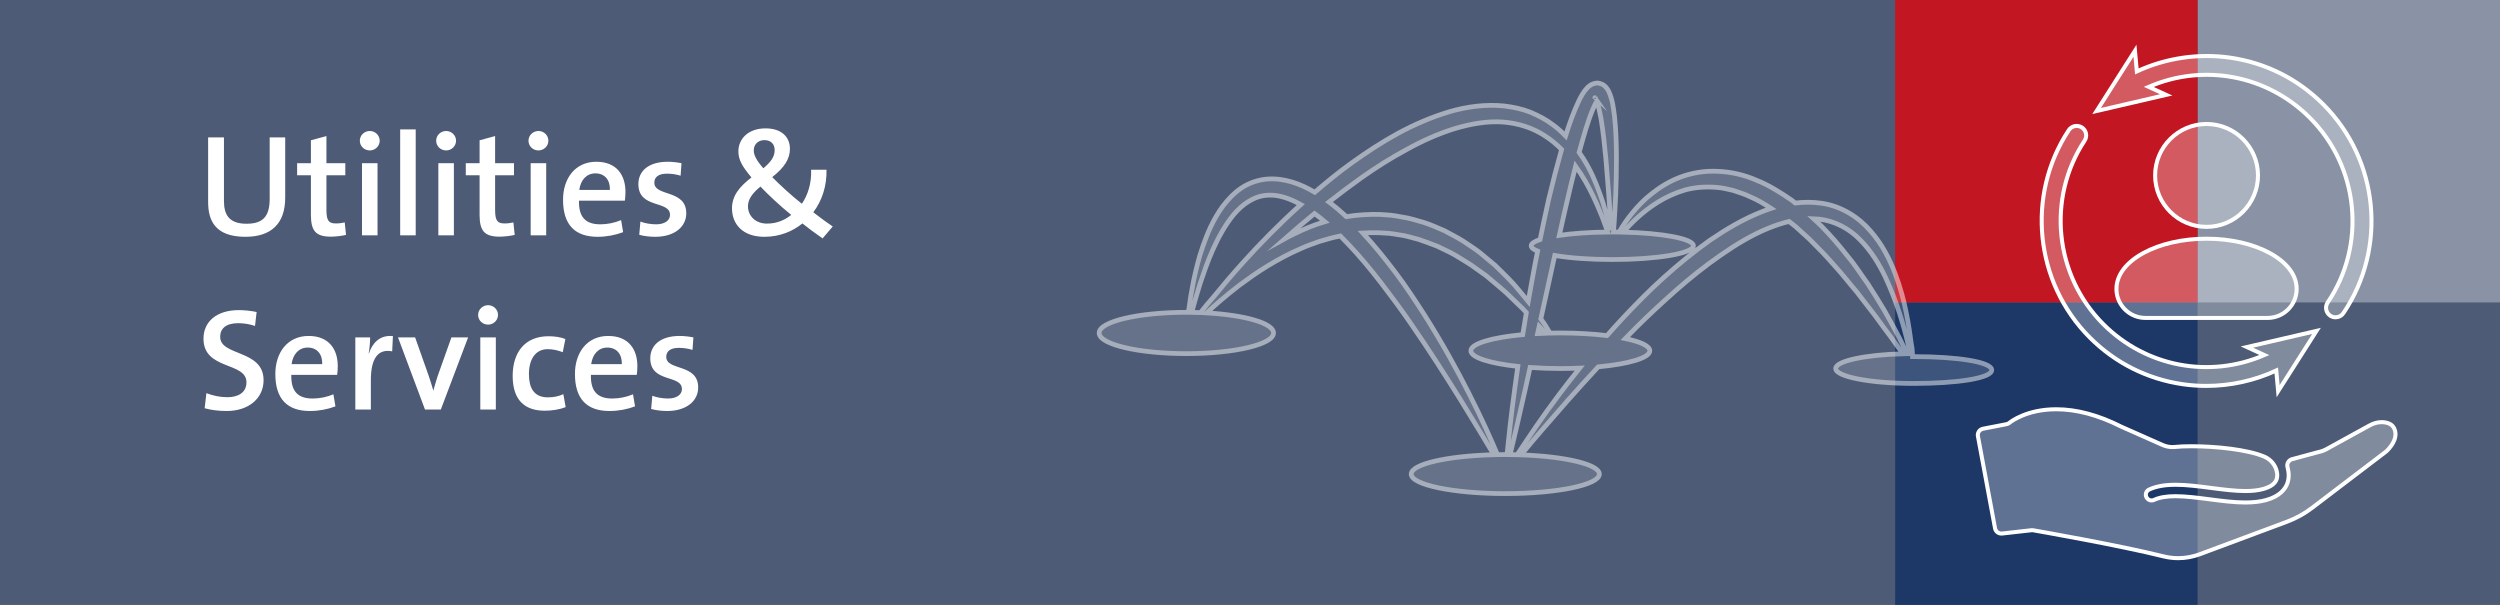 <?xml version="1.0" encoding="utf-8"?>
<!-- Generator: Adobe Illustrator 16.0.3, SVG Export Plug-In . SVG Version: 6.00 Build 0)  -->
<!DOCTYPE svg PUBLIC "-//W3C//DTD SVG 1.1//EN" "http://www.w3.org/Graphics/SVG/1.1/DTD/svg11.dtd">
<svg version="1.1" id="Ebene_1" xmlns="http://www.w3.org/2000/svg" xmlns:xlink="http://www.w3.org/1999/xlink" x="0px" y="0px"
	 width="620px" height="150px" viewBox="0 0 620 150" enable-background="new 0 0 620 150" xml:space="preserve">
<rect x="0" y="0" width="620" height="150" fill="#808080" stroke="none"/>
<g>
	<defs>
		<rect id="SVGID_1_" width="620" height="150"/>
	</defs>
	<clipPath id="SVGID_2_">
		<use xlink:href="#SVGID_1_"  overflow="visible"/>
	</clipPath>
	<rect clip-path="url(#SVGID_2_)" fill="#4D5B76" width="620" height="150"/>
	<rect x="470" y="75" clip-path="url(#SVGID_2_)" fill="#1D3867" width="75.001" height="75"/>
	<rect x="545" y="-0.001" clip-path="url(#SVGID_2_)" fill="#8993A5" width="75" height="75.001"/>
	<rect x="470" y="-0.001" clip-path="url(#SVGID_2_)" fill="#C21622" width="75.001" height="75.001"/>
	<g clip-path="url(#SVGID_2_)">
		<defs>
			<rect id="SVGID_3_" width="620" height="150"/>
		</defs>
		<clipPath id="SVGID_4_">
			<use xlink:href="#SVGID_3_"  overflow="visible"/>
		</clipPath>
		<path clip-path="url(#SVGID_4_)" fill="#FFFFFF" d="M173.149,96.096c0-6.013-7.92-4.068-7.92-7.597
			c0-1.368,1.008-2.231,3.132-2.231c1.152,0,2.34,0.18,3.384,0.504l0.216-3.096c-1.044-0.217-2.304-0.36-3.384-0.36
			c-4.932,0-7.308,2.412-7.308,5.544c0,6.192,7.848,3.96,7.848,7.632c0,1.44-1.404,2.34-3.42,2.34c-1.368,0-2.808-0.252-3.924-0.684
			l-0.288,3.275c1.116,0.324,2.592,0.505,3.96,0.505C170.197,101.928,173.149,99.479,173.149,96.096 M154.214,90.299h-7.596
			c0.324-2.483,1.836-4.104,3.996-4.104C152.882,86.195,154.286,87.779,154.214,90.299 M158.066,90.768
			c0-4.068-2.124-7.452-7.236-7.452c-5.184,0-8.244,4.067-8.244,9.432c0,6.3,3.06,9.181,8.568,9.181
			c2.232,0,4.464-0.433,6.336-1.152l-0.504-2.988c-1.62,0.685-3.42,1.044-5.148,1.044c-3.672,0-5.4-1.8-5.292-5.868h11.376
			C158.03,92.207,158.066,91.344,158.066,90.768 M140.282,100.955l-0.576-3.204c-1.116,0.54-2.448,0.792-3.852,0.792
			c-3.528,0-4.68-2.483-4.68-5.76c0-3.672,1.62-6.192,4.644-6.192c1.332,0,2.664,0.324,3.744,0.757l0.648-3.276
			c-1.188-0.468-2.664-0.684-4.176-0.684c-5.976,0-8.892,4.14-8.892,9.827c0,6.372,3.348,8.641,7.956,8.641
			C136.898,101.855,138.806,101.567,140.282,100.955 M122.966,83.676h-3.852v17.892h3.852V83.676z M123.506,78.096
			c0-1.332-1.116-2.412-2.448-2.412c-1.368,0-2.484,1.08-2.484,2.412c0,1.367,1.116,2.411,2.484,2.411
			C122.39,80.507,123.506,79.428,123.506,78.096 M116.091,83.676h-4.14l-3.42,9.611c-0.36,1.152-0.756,2.412-1.044,3.528h-0.036
			c-0.324-1.188-0.756-2.448-1.152-3.672l-3.348-9.468h-4.248l6.696,17.892h3.924L116.091,83.676z M97.443,83.352
			c-3.348-0.36-5.148,1.872-5.94,4.284h-0.072c0.252-1.368,0.36-2.952,0.36-3.96h-3.672v17.892h3.852v-7.272
			c0-5.363,1.728-7.848,5.292-7.164L97.443,83.352z M79.912,90.299h-7.596c0.324-2.483,1.836-4.104,3.996-4.104
			C78.58,86.195,79.984,87.779,79.912,90.299 M83.764,90.768c0-4.068-2.124-7.452-7.236-7.452c-5.184,0-8.244,4.067-8.244,9.432
			c0,6.3,3.06,9.181,8.568,9.181c2.232,0,4.464-0.433,6.336-1.152l-0.504-2.988c-1.62,0.685-3.42,1.044-5.148,1.044
			c-3.672,0-5.4-1.8-5.292-5.868H83.62C83.728,92.207,83.764,91.344,83.764,90.768 M65.368,94.295
			c0-7.668-10.764-5.903-10.764-10.764c0-2.016,1.404-3.384,4.464-3.384c1.44,0,2.88,0.252,4.176,0.684l0.396-3.456
			c-1.332-0.288-3.024-0.468-4.392-0.468c-5.616,0-8.784,2.916-8.784,7.092c0,7.849,10.656,5.688,10.656,10.8
			c0,2.664-2.196,3.708-4.752,3.708c-1.836,0-3.6-0.396-5.184-1.008l-0.432,3.744c1.548,0.433,3.384,0.685,5.472,0.685
			C61.732,101.928,65.368,98.724,65.368,94.295"/>
		<path clip-path="url(#SVGID_4_)" fill="#FFFFFF" d="M196.223,53.292c-1.44,1.188-3.456,2.16-6.012,2.16
			c-2.916,0-4.716-1.98-4.716-4.284c0-1.62,0.9-3.096,3.096-4.896C190.427,48.215,193.487,51.095,196.223,53.292 M192.119,37.235
			c0,1.692-1.008,2.988-2.808,4.5c-1.764-2.016-2.376-3.312-2.376-4.428c0-1.512,1.08-2.556,2.628-2.556
			C191.327,34.751,192.119,35.867,192.119,37.235 M206.519,56.171c-1.296-0.864-3.132-2.196-4.824-3.528
			c2.196-2.88,3.384-6.624,3.276-10.548h-3.816c0.144,3.24-0.792,6.264-2.304,8.46V50.52c-2.592-2.016-5.4-4.644-7.344-6.588
			c3.096-2.448,4.392-4.572,4.392-7.02c0-2.988-2.124-5.076-6.048-5.076c-4.32,0-6.732,2.628-6.732,5.688
			c0,2.016,0.864,3.672,3.24,6.48c-2.88,2.232-4.824,4.464-4.824,7.668c0,3.888,2.628,7.056,8.028,7.056
			c3.888,0,7.092-1.404,9.432-3.312c1.332,1.08,3.348,2.556,5.004,3.708L206.519,56.171z M170.196,52.896
			c0-6.012-7.92-4.068-7.92-7.596c0-1.368,1.008-2.232,3.132-2.232c1.152,0,2.34,0.18,3.384,0.504l0.216-3.096
			c-1.044-0.216-2.304-0.36-3.384-0.36c-4.932,0-7.308,2.412-7.308,5.544c0,6.192,7.848,3.96,7.848,7.632
			c0,1.44-1.404,2.34-3.42,2.34c-1.368,0-2.808-0.252-3.924-0.684l-0.288,3.276c1.116,0.324,2.592,0.504,3.96,0.504
			C167.244,58.728,170.196,56.279,170.196,52.896 M151.261,47.099h-7.596c0.324-2.484,1.836-4.104,3.996-4.104
			C149.929,42.995,151.333,44.579,151.261,47.099 M155.113,47.567c0-4.068-2.124-7.452-7.236-7.452
			c-5.184,0-8.244,4.068-8.244,9.432c0,6.3,3.06,9.18,8.568,9.18c2.232,0,4.464-0.432,6.336-1.152l-0.504-2.988
			c-1.62,0.684-3.42,1.044-5.148,1.044c-3.672,0-5.4-1.8-5.292-5.868h11.376C155.077,49.007,155.113,48.143,155.113,47.567
			 M135.457,40.475h-3.852v17.892h3.852V40.475z M135.997,34.896c0-1.332-1.116-2.412-2.448-2.412c-1.368,0-2.484,1.08-2.484,2.412
			c0,1.368,1.116,2.412,2.484,2.412C134.881,37.307,135.997,36.228,135.997,34.896 M127.646,58.259l-0.324-3.096
			c-0.648,0.144-1.404,0.252-2.196,0.252c-1.8,0-2.34-0.72-2.34-3.384v-8.568h4.68v-2.988h-4.68v-6.732l-3.852,1.044v5.688h-3.42
			v2.988h3.42v9.756c0,3.996,1.152,5.472,4.968,5.472C125.09,58.691,126.566,58.511,127.646,58.259 M112.562,40.475h-3.852v17.892
			h3.852V40.475z M113.102,34.896c0-1.332-1.116-2.412-2.448-2.412c-1.368,0-2.484,1.08-2.484,2.412
			c0,1.368,1.116,2.412,2.484,2.412C111.986,37.307,113.102,36.228,113.102,34.896 M103.095,32.087h-3.852v26.28h3.852V32.087z
			 M93.627,40.475h-3.852v17.892h3.852V40.475z M94.167,34.896c0-1.332-1.116-2.412-2.448-2.412c-1.368,0-2.484,1.08-2.484,2.412
			c0,1.368,1.116,2.412,2.484,2.412C93.051,37.307,94.167,36.228,94.167,34.896 M85.816,58.259l-0.324-3.096
			c-0.648,0.144-1.404,0.252-2.196,0.252c-1.8,0-2.34-0.72-2.34-3.384v-8.568h4.68v-2.988h-4.68v-6.732l-3.852,1.044v5.688h-3.42
			v2.988h3.42v9.756c0,3.996,1.152,5.472,4.968,5.472C83.26,58.691,84.736,58.511,85.816,58.259 M70.732,49.007v-14.94H66.88v15.228
			c0,4.536-1.8,6.192-5.76,6.192c-4.5,0-5.58-2.448-5.58-5.688V34.067h-3.924v16.02c0,4.464,1.62,8.64,9.252,8.64
			C67.24,58.728,70.732,55.487,70.732,49.007"/>
		<g opacity="0.29" clip-path="url(#SVGID_4_)">
			<g>
				<defs>
					<rect id="SVGID_5_" x="481" y="92.995" width="122.585" height="46.926"/>
				</defs>
				<clipPath id="SVGID_6_">
					<use xlink:href="#SVGID_5_"  overflow="visible"/>
				</clipPath>
				<path clip-path="url(#SVGID_6_)" fill="#FFFFFF" d="M593.865,106.493c-0.376-0.986-1.139-1.537-2.39-1.733
					c-0.271-0.047-0.547-0.069-0.827-0.069c-0.985,0-2.02,0.281-2.974,0.806l-10.698,5.883c-0.614,0.339-1.277,0.583-1.966,0.726
					c-0.026,0.006-0.059,0.011-0.091,0.021l-6.496,1.754c-0.408,0.111-0.753,0.381-0.965,0.747s-0.265,0.8-0.154,1.208
					c0.398,1.474,0.388,2.825-0.042,4.022c-0.492,1.372-1.812,3.212-5.288,4.165c-1.463,0.397-3.138,0.594-5.124,0.594
					c-2.856,0-5.951-0.408-8.955-0.801c-2.847-0.37-5.793-0.758-8.379-0.758c-2.258,0-4,0.303-5.331,0.922
					c-0.186,0.091-0.388,0.134-0.594,0.134c-0.551,0-1.055-0.324-1.288-0.822c-0.334-0.71-0.025-1.557,0.685-1.886
					c1.706-0.795,3.852-1.183,6.564-1.183c2.762,0,5.787,0.397,8.713,0.779l0.036,0.006c2.899,0.376,5.894,0.769,8.564,0.769
					c1.722,0,3.147-0.159,4.356-0.493c1.839-0.503,2.973-1.298,3.358-2.369c0.181-0.487,0.223-1.061,0.123-1.69
					c-0.265-1.732-1.468-3.254-3.127-3.964c-4.192-1.791-12.103-2.591-18.092-2.591c-1.616,0-3.025,0.058-4.08,0.175
					c-0.212,0.021-0.424,0.031-0.636,0.031c-0.827,0-1.658-0.175-2.406-0.503l-10.243-4.541c-5.676-2.878-11.113-4.335-16.157-4.335
					c-7.324,0-11.245,3.047-11.659,3.386c-0.185,0.154-0.429,0.265-0.646,0.307l-5.873,1.139c-0.424,0.085-0.801,0.339-1.034,0.705
					c-0.238,0.365-0.307,0.815-0.206,1.234l4.247,22.847c0.181,0.715,0.821,1.208,1.542,1.208c0.053,0,0.106,0,0.154-0.006
					l7.354-0.826c0.049-0.005,0.097-0.005,0.144-0.005c0.08,0,0.159,0.005,0.244,0.021c0.212,0.037,21.25,3.699,32.299,6.465
					c1.197,0.297,2.432,0.451,3.667,0.451c1.816,0,3.614-0.329,5.341-0.97l21.631-8.065c2.242-0.838,4.341-1.993,6.243-3.445
					l18.288-13.921c0.063-0.042,0.116-0.09,0.169-0.143C592.604,111.177,594.776,108.855,593.865,106.493"/>
			</g>
		</g>
		<path clip-path="url(#SVGID_4_)" fill="none" stroke="#FFFFFF" stroke-miterlimit="10" d="M593.865,106.493
			c-0.376-0.986-1.139-1.537-2.39-1.733c-0.271-0.047-0.547-0.069-0.827-0.069c-0.985,0-2.02,0.281-2.974,0.806l-10.698,5.883
			c-0.614,0.339-1.277,0.583-1.966,0.726c-0.026,0.006-0.059,0.011-0.091,0.021l-6.496,1.754c-0.408,0.111-0.753,0.381-0.965,0.747
			s-0.265,0.8-0.154,1.208c0.398,1.474,0.388,2.825-0.042,4.022c-0.492,1.372-1.812,3.212-5.288,4.165
			c-1.463,0.397-3.138,0.594-5.124,0.594c-2.856,0-5.951-0.408-8.955-0.801c-2.847-0.37-5.793-0.758-8.379-0.758
			c-2.258,0-4,0.303-5.331,0.922c-0.186,0.091-0.388,0.134-0.594,0.134c-0.551,0-1.055-0.324-1.288-0.822
			c-0.334-0.71-0.025-1.557,0.685-1.886c1.706-0.795,3.852-1.183,6.564-1.183c2.762,0,5.787,0.397,8.713,0.779l0.036,0.006
			c2.899,0.376,5.894,0.769,8.564,0.769c1.722,0,3.147-0.159,4.356-0.493c1.839-0.503,2.973-1.298,3.358-2.369
			c0.181-0.487,0.223-1.061,0.123-1.69c-0.265-1.732-1.468-3.254-3.127-3.964c-4.192-1.791-12.103-2.591-18.092-2.591
			c-1.616,0-3.025,0.058-4.08,0.175c-0.212,0.021-0.424,0.031-0.636,0.031c-0.827,0-1.658-0.175-2.406-0.503l-10.243-4.541
			c-5.676-2.878-11.113-4.335-16.157-4.335c-7.324,0-11.245,3.047-11.659,3.386c-0.185,0.154-0.429,0.265-0.646,0.307l-5.873,1.139
			c-0.424,0.085-0.801,0.339-1.034,0.705c-0.238,0.365-0.307,0.815-0.206,1.234l4.247,22.847c0.181,0.715,0.821,1.208,1.542,1.208
			c0.053,0,0.106,0,0.154-0.006l7.354-0.826c0.049-0.005,0.097-0.005,0.144-0.005c0.08,0,0.159,0.005,0.244,0.021
			c0.212,0.037,21.25,3.699,32.299,6.465c1.197,0.297,2.432,0.451,3.667,0.451c1.816,0,3.614-0.329,5.341-0.97l21.631-8.065
			c2.242-0.838,4.341-1.993,6.243-3.445l18.288-13.921c0.063-0.042,0.116-0.09,0.169-0.143
			C592.604,111.177,594.776,108.855,593.865,106.493z"/>
		<g opacity="0.29" clip-path="url(#SVGID_4_)">
			<g>
				<defs>
					<rect id="SVGID_7_" x="524.97" y="22.25" width="44.514" height="35.513"/>
				</defs>
				<clipPath id="SVGID_8_">
					<use xlink:href="#SVGID_7_"  overflow="visible"/>
				</clipPath>
				<path clip-path="url(#SVGID_8_)" fill="#FFFFFF" d="M559.982,43.507c0-7.034-5.722-12.757-12.757-12.757
					c-7.033,0-12.756,5.723-12.756,12.757c0,7.034,5.723,12.756,12.756,12.756C554.261,56.263,559.982,50.541,559.982,43.507"/>
			</g>
		</g>
		<path clip-path="url(#SVGID_4_)" fill="none" stroke="#FFFFFF" stroke-miterlimit="10" d="M559.982,43.507
			c0-7.034-5.722-12.757-12.757-12.757c-7.033,0-12.756,5.723-12.756,12.757c0,7.034,5.723,12.756,12.756,12.756
			C554.261,56.263,559.982,50.541,559.982,43.507z"/>
		<g opacity="0.29" clip-path="url(#SVGID_4_)">
			<g>
				<defs>
					<rect id="SVGID_9_" x="515.378" y="50.7" width="63.696" height="29.646"/>
				</defs>
				<clipPath id="SVGID_10_">
					<use xlink:href="#SVGID_9_"  overflow="visible"/>
				</clipPath>
				<path clip-path="url(#SVGID_10_)" fill="#FFFFFF" d="M524.878,71.652c0,3.031,1.884,5.63,4.542,6.688
					c0.82,0.327,1.715,0.505,2.65,0.505h30.31c3.965,0,7.192-3.226,7.194-7.192V71.65c0-3.383-2.366-6.542-6.661-8.891
					c-4.199-2.295-9.771-3.56-15.688-3.56s-11.487,1.265-15.687,3.562C527.244,65.109,524.878,68.267,524.878,71.652"/>
			</g>
		</g>
		<path clip-path="url(#SVGID_4_)" fill="none" stroke="#FFFFFF" stroke-miterlimit="10" d="M524.878,71.652
			c0,3.031,1.884,5.63,4.542,6.688c0.82,0.327,1.715,0.505,2.65,0.505h30.31c3.965,0,7.192-3.226,7.194-7.192V71.65
			c0-3.383-2.366-6.542-6.661-8.891c-4.199-2.295-9.771-3.56-15.688-3.56s-11.487,1.265-15.687,3.562
			C527.244,65.109,524.878,68.267,524.878,71.652z"/>
		<g opacity="0.29" clip-path="url(#SVGID_4_)">
			<g>
				<defs>
					<rect id="SVGID_11_" x="496.837" y="22.726" width="87.734" height="76.791"/>
				</defs>
				<clipPath id="SVGID_12_">
					<use xlink:href="#SVGID_11_"  overflow="visible"/>
				</clipPath>
				<path clip-path="url(#SVGID_12_)" fill="#FFFFFF" d="M541.33,95.288c1.932,0.28,3.879,0.418,5.827,0.418
					c5.981,0,11.951-1.308,17.356-3.82l0.462,5.124l9.516-14.945l-17.26,4.006l4.335,1.98c-13.579,5.884-29.325,2.964-39.941-7.652
					c-12.108-12.109-14.061-31.252-4.641-45.52c0.717-1.086,0.418-2.547-0.667-3.263c-1.086-0.717-2.547-0.418-3.264,0.667
					c-10.647,16.126-8.443,37.762,5.24,51.445C524.584,90.019,532.551,94.016,541.33,95.288"/>
			</g>
		</g>
		<path clip-path="url(#SVGID_4_)" fill="none" stroke="#FFFFFF" stroke-miterlimit="10" d="M541.33,95.288
			c1.932,0.28,3.879,0.418,5.827,0.418c5.981,0,11.951-1.308,17.356-3.82l0.462,5.124l9.516-14.945l-17.26,4.006l4.335,1.98
			c-13.579,5.884-29.325,2.964-39.941-7.652c-12.108-12.109-14.061-31.252-4.641-45.52c0.717-1.086,0.418-2.547-0.667-3.263
			c-1.086-0.717-2.547-0.418-3.264,0.667c-10.647,16.126-8.443,37.762,5.24,51.445C524.584,90.019,532.551,94.016,541.33,95.288z"/>
		<g opacity="0.29" clip-path="url(#SVGID_4_)">
			<g>
				<defs>
					<rect id="SVGID_13_" x="509.881" y="3.08" width="87.754" height="77.112"/>
				</defs>
				<clipPath id="SVGID_14_">
					<use xlink:href="#SVGID_13_"  overflow="visible"/>
				</clipPath>
				<path clip-path="url(#SVGID_14_)" fill="#FFFFFF" d="M532.886,21.544c13.577-5.884,29.323-2.963,39.94,7.653
					c12.234,12.234,14.102,31.505,4.439,45.822c-0.729,1.078-0.444,2.542,0.634,3.271c0.404,0.271,0.862,0.402,1.315,0.402
					c0.757,0,1.5-0.364,1.954-1.038c10.921-16.182,8.813-37.962-5.013-51.788c-6.29-6.29-14.255-10.287-23.035-11.559
					c-7.86-1.138-16.018,0.072-23.184,3.402l-0.461-5.124l-9.517,14.947l17.261-4.007L532.886,21.544z"/>
			</g>
		</g>
		<path clip-path="url(#SVGID_4_)" fill="none" stroke="#FFFFFF" stroke-miterlimit="10" d="M532.886,21.544
			c13.577-5.884,29.323-2.963,39.94,7.653c12.234,12.234,14.102,31.505,4.439,45.822c-0.729,1.078-0.444,2.542,0.634,3.271
			c0.404,0.271,0.862,0.402,1.315,0.402c0.757,0,1.5-0.364,1.954-1.038c10.921-16.182,8.813-37.962-5.013-51.788
			c-6.29-6.29-14.255-10.287-23.035-11.559c-7.86-1.138-16.018,0.072-23.184,3.402l-0.461-5.124l-9.517,14.947l17.261-4.007
			L532.886,21.544z"/>
		<g opacity="0.5" clip-path="url(#SVGID_4_)">
			<g>
				<defs>
					<rect id="SVGID_15_" x="263" y="12" width="240.538" height="111.998"/>
				</defs>
				<clipPath id="SVGID_16_">
					<use xlink:href="#SVGID_15_"  overflow="visible"/>
				</clipPath>
				<g opacity="0.28" clip-path="url(#SVGID_16_)">
					<g>
						<defs>
							<rect id="SVGID_17_" x="263" y="12" width="240.538" height="111.998"/>
						</defs>
						<clipPath id="SVGID_18_">
							<use xlink:href="#SVGID_17_"  overflow="visible"/>
						</clipPath>
						<path clip-path="url(#SVGID_18_)" fill="#FFFFFF" d="M472.756,87.37c-0.617-1.268-1.306-2.841-2.239-4.568
							c-0.931-1.729-1.984-3.684-3.182-5.791c-1.231-2.087-2.633-4.312-4.14-6.653c-1.643-2.251-3.201-4.759-5.188-7.088
							c-1.882-2.405-3.968-4.804-6.222-7.125c-0.67-0.628-1.349-1.264-2.024-1.9c0.461,0.018,0.92,0.045,1.375,0.098
							c4,0.464,7.566,2.423,10.23,5.188c2.694,2.743,4.679,6.006,6.191,9.165c1.469,3.187,2.654,6.233,3.529,9
							c0.887,2.763,1.548,5.221,2.024,7.26c0.252,1.031,0.472,1.947,0.659,2.749c-0.286,0-0.573,0.002-0.854,0.009
							C472.862,87.596,472.813,87.49,472.756,87.37 M437.036,52.473c-4.637,1.808-8.923,4.355-12.988,7.124
							c-4.013,2.85-7.799,5.951-11.362,9.159c-3.572,3.198-6.856,6.573-9.979,9.871c-1.441,1.538-2.825,3.074-4.171,4.599
							c-3.371-0.408-7.323-0.65-11.568-0.65c-0.869,0-1.722,0.011-2.565,0.03c-0.388-0.64-0.807-1.336-1.269-2.1
							c-0.313-0.443-0.67-0.95-1.013-1.432c0.296-1.334,0.588-2.659,0.891-4.028c0.833-3.794,1.693-7.711,2.568-11.69
							c3.646,0.625,8.693,1.01,14.274,1.01c11.111,0,20.118-1.527,20.118-3.415c0-1.731-7.586-3.154-17.415-3.381
							c0.017-0.017,0.028-0.033,0.046-0.051c1.842-2.065,4.634-4.948,8.554-7.388c1.958-1.205,4.197-2.268,6.648-2.992
							c2.464-0.696,5.148-0.898,7.878-0.665c1.373,0.065,2.742,0.438,4.124,0.743c1.354,0.477,2.742,0.864,4.075,1.515
							c1.855,0.763,3.628,1.805,5.361,2.943C438.499,51.92,437.76,52.18,437.036,52.473 M386.822,97.626
							c-4.375,5.766-7.68,10.813-10.019,14.317c-0.191,0.293-0.362,0.562-0.538,0.836c-0.582-0.017-1.171-0.025-1.766-0.034
							c0.894-3.686,2.223-9.286,3.757-16.162c0.383-1.736,0.787-3.567,1.204-5.452c2.348,0.169,4.867,0.264,7.507,0.264
							c1.65,0,3.253-0.038,4.8-0.105C390.018,93.469,388.34,95.606,386.822,97.626 M364.322,97.617
							c-2.965-5.866-6.665-12.6-11.086-19.563c-2.231-3.468-4.566-7.049-7.196-10.516c-2.505-3.324-5.164-6.625-8.063-9.761
							c1.326-0.073,2.655-0.1,3.979-0.055l2.511,0.144c0.834,0.069,1.655,0.249,2.482,0.367c1.668,0.182,3.255,0.738,4.863,1.136
							c1.579,0.506,3.113,1.133,4.647,1.7c1.464,0.743,2.967,1.369,4.356,2.172c1.364,0.849,2.742,1.629,4.039,2.489
							c1.271,0.91,2.515,1.796,3.726,2.663c2.259,1.95,4.524,3.679,6.366,5.569c0.949,0.915,1.859,1.793,2.726,2.629
							c0.305,0.327,0.571,0.611,0.863,0.927c-0.315,1.861-0.616,3.682-0.9,5.471c-7.588,0.7-12.859,2.223-12.859,3.997
							c0,1.678,4.714,3.137,11.653,3.883c-0.263,1.813-0.508,3.575-0.733,5.255c-0.967,7.062-1.59,12.839-1.957,16.616
							c-0.143,0-0.283-0.005-0.428-0.005c-0.653,0-1.296,0.009-1.936,0.02C369.881,109.207,367.53,103.925,364.322,97.617
							 M320.944,58.015c-0.779,0.367-1.538,0.756-2.277,1.163c2.32-2.039,4.781-4.126,7.338-6.227
							c0.87,0.641,1.724,1.314,2.561,2.026C325.879,55.774,323.327,56.835,320.944,58.015 M295.739,76.764
							c0.482-1.842,1.155-4.056,1.931-6.577c0.85-2.496,1.792-5.319,3.105-8.24c1.31-2.907,2.936-5.977,5.138-8.68
							c2.223-2.665,5.212-4.761,8.636-4.863c2.647-0.136,5.401,0.857,8.053,2.333c-5.448,4.926-10.261,9.839-14.243,14.267
							c-2.834,3.136-5.274,6.023-7.292,8.514c-1.314,1.471-2.415,2.813-3.339,4.01c-0.715-0.027-1.442-0.048-2.179-0.059
							C295.611,77.236,295.67,77.011,295.739,76.764 M382.086,81.306c0.412,0.487,0.767,0.907,1.132,1.336
							c-0.645,0.022-1.277,0.052-1.901,0.084c0.134-0.608,0.263-1.193,0.4-1.811C381.833,81.039,381.971,81.186,382.086,81.306
							 M337.676,44.047c3.556-2.512,7.285-4.882,11.144-6.949c3.826-2.129,7.814-3.91,11.849-5.175
							c4.039-1.204,8.122-1.938,12.019-1.662c3.877,0.286,7.503,1.476,10.503,3.463c1.516,0.969,2.867,2.112,4.082,3.334
							c-1.144,4.061-2.199,8.194-3.188,12.339c-0.758,3.348-1.454,6.684-2.145,10.007c-1.397,0.465-2.203,0.989-2.203,1.547
							c0,0.474,0.567,0.923,1.591,1.332c-0.84,4.07-1.532,8.102-2.239,11.993c-0.029,0.162-0.054,0.315-0.081,0.476
							c-0.678-0.843-1.414-1.688-2.164-2.59c-1.682-2.138-3.832-4.177-6.075-6.371c-1.21-1.007-2.453-2.045-3.723-3.105
							c-1.295-1.038-2.769-1.907-4.19-2.896c-1.46-0.934-3.067-1.701-4.635-2.574c-1.645-0.723-3.323-1.465-5.076-2.034
							c-1.783-0.482-3.548-1.109-5.415-1.354c-0.926-0.149-1.848-0.358-2.783-0.453l-2.819-0.2
							c-2.758-0.056-5.527,0.106-8.218,0.553c-1.382-1.273-2.818-2.494-4.33-3.634C332.19,48.048,334.892,46.034,337.676,44.047
							 M395.264,26.546c0.221-0.487,0.473-0.984,0.717-1.396c0.459,1.167,0.792,2.726,1.051,4.122
							c0.578,3.547,0.936,7.017,1.234,10.209c0.539,6.409,0.893,11.303,1.157,15.069c0.068,0.938,0.13,2.025,0.183,2.025h-0.34
							c-0.142,0-0.323-1.19-0.577-2.201c-0.206-0.974-0.481-1.796-0.819-2.945c-0.295-1.163-0.712-2.272-1.184-3.581
							c-0.931-2.616-2.136-5.495-3.987-8.46c-0.334-0.538-0.707-1.054-1.079-1.596C392.733,33.855,393.771,29.914,395.264,26.546
							 M395.549,24.268c-0.013-0.011-0.022-0.027-0.035-0.047C395.515,24.215,395.534,24.246,395.549,24.268 M388.514,50.428
							c0.709-3.103,1.457-6.179,2.234-9.224c1.816,2.529,3.217,5.092,4.339,7.431c0.594,1.216,1.103,2.378,1.545,3.467
							c0.471,1.081,0.872,2.085,1.191,3.008c0.343,0.904,0.638,1.72,0.89,2.436c-4.581,0.044-8.746,0.347-12.003,0.825
							C387.303,55.723,387.881,53.08,388.514,50.428 M474.601,88.44h-0.289c-0.069-2.275-0.162-2.183-0.329-3.273
							c-0.259-2.099-0.658-4.821-1.258-7.72c-0.577-2.903-1.446-6.246-2.771-9.698c-1.326-3.441-3.158-7.18-6.106-10.494
							c-2.841-3.332-7.189-6.175-12.17-6.86c-2.146-0.309-4.32-0.298-6.471-0.044c-0.287-0.229-0.57-0.472-0.856-0.705
							c-2.769-1.878-5.609-3.71-8.748-4.95c-3.069-1.356-6.41-2.087-9.663-2.21c-3.255-0.162-6.427,0.405-9.195,1.439
							c-2.773,1.037-5.128,2.527-7.092,4.085c-1.986,1.538-3.544,3.216-4.807,4.768c-1.283,1.536-2.238,2.99-2.969,4.21
							c-0.119,0.198-0.223,0.378-0.329,0.565c-0.465-0.007-0.934-0.014-1.405-0.014c0.057-0.731,0.12-1.569,0.185-2.509
							c0.246-3.772,0.558-9.165,0.55-15.667c-0.016-3.256-0.069-6.782-0.481-10.569c-0.284-1.936-0.391-3.797-1.431-6.153
							c-0.213-0.34-0.328-0.622-0.661-0.994c-0.421-0.382-0.718-0.775-1.603-0.969c-0.785-0.238-1.482,0.056-2.043,0.296
							c-0.354,0.235-0.857,0.578-1.037,0.82c-1.009,1.078-1.447,2.029-1.975,3.023c-1.384,2.91-2.444,5.866-3.384,8.891
							c-0.949-0.973-1.964-1.918-3.138-2.76c-1.643-1.265-3.558-2.263-5.579-3.115c-2.046-0.811-4.255-1.289-6.509-1.555
							c-4.524-0.45-9.189,0.137-13.627,1.44c-4.43,1.329-8.709,3.192-12.763,5.384c-4.045,2.216-7.883,4.734-11.523,7.366
							c-3.216,2.294-6.196,4.761-9.063,7.215c-3.475-2.069-7.499-3.594-11.781-3.278c-2.38,0.189-4.682,1.031-6.53,2.302
							c-1.863,1.27-3.278,2.866-4.508,4.457c-2.373,3.257-3.795,6.673-4.9,9.825c-1.135,3.157-1.778,6.135-2.357,8.754
							c-0.533,2.634-0.892,4.939-1.134,6.841c-0.048,0.31-0.082,0.59-0.12,0.876c-0.173,0-0.342-0.006-0.517-0.006
							c-11.942,0-21.624,2.294-21.624,5.121c0,2.83,9.682,5.121,21.624,5.121c11.943,0,21.625-2.291,21.625-5.121
							c0-2.418-7.084-4.439-16.6-4.978c2.111-1.954,4.832-4.322,8.127-6.855c2.121-1.563,4.434-3.221,6.986-4.777
							c2.551-1.556,5.318-3.052,8.274-4.323c1.458-0.694,3.014-1.187,4.558-1.761c1.586-0.42,3.159-0.982,4.798-1.271
							c0.143-0.034,0.287-0.054,0.429-0.085c0.631,0.634,1.257,1.272,1.867,1.927c2.944,3.068,5.675,6.389,8.266,9.738
							c2.572,3.364,5.067,6.727,7.361,10.074c4.618,6.671,8.697,13.091,12.151,18.628c3.564,5.777,6.458,10.585,8.422,13.879
							c-11.546,0.291-20.498,2.325-20.498,4.8c0,2.672,10.446,4.837,23.331,4.837c12.886,0,23.331-2.165,23.331-4.837
							c0-2.395-8.396-4.374-19.41-4.764c0.097-0.115,0.183-0.223,0.283-0.343c2.646-3.265,6.588-7.795,11.324-13.194
							c2.306-2.599,4.822-5.393,7.515-8.294c7.559-0.701,12.807-2.225,12.807-3.991c0-1.177-2.323-2.238-6.088-3.027
							c0.832-0.851,1.646-1.692,2.504-2.546c3.154-3.16,6.544-6.279,10.029-9.375c3.497-3.083,7.191-6.033,11.042-8.705
							c3.839-2.667,7.845-5.104,12.013-6.775c1.663-0.676,3.352-1.232,5.037-1.636c0.53,0.413,1.065,0.822,1.584,1.251
							c1.146,1.041,2.286,2.076,3.418,3.103c1.064,1.109,2.138,2.197,3.216,3.255c1.062,1.073,2.023,2.229,3.021,3.316
							c1.998,2.167,3.734,4.461,5.517,6.518c1.669,2.162,3.247,4.208,4.704,6.095c1.389,1.94,2.706,3.699,3.878,5.259
							c1.108,1.55,2.072,2.897,2.874,4.02c-9.407,0.252-16.655,1.792-16.655,3.658c0,2.043,8.663,3.699,19.348,3.699
							s19.347-1.283,19.347-3.328C493.947,89.726,485.285,88.44,474.601,88.44"/>
					</g>
				</g>
				<path clip-path="url(#SVGID_16_)" fill="none" stroke="#FFFFFF" stroke-width="1.18" stroke-miterlimit="10" d="M472.756,87.37
					c-0.617-1.268-1.306-2.841-2.239-4.568c-0.931-1.729-1.984-3.684-3.182-5.791c-1.231-2.087-2.633-4.312-4.14-6.653
					c-1.643-2.251-3.201-4.759-5.188-7.088c-1.882-2.405-3.968-4.804-6.222-7.125c-0.67-0.628-1.349-1.264-2.024-1.9
					c0.461,0.018,0.92,0.045,1.375,0.098c4,0.464,7.566,2.423,10.23,5.188c2.694,2.743,4.679,6.006,6.191,9.165
					c1.469,3.187,2.654,6.233,3.529,9c0.887,2.763,1.548,5.221,2.024,7.26c0.252,1.031,0.472,1.947,0.659,2.749
					c-0.286,0-0.573,0.002-0.854,0.009C472.862,87.596,472.813,87.49,472.756,87.37z M437.036,52.473
					c-4.637,1.808-8.923,4.355-12.988,7.124c-4.013,2.85-7.799,5.951-11.362,9.159c-3.572,3.198-6.856,6.573-9.979,9.871
					c-1.441,1.538-2.825,3.074-4.171,4.599c-3.371-0.408-7.323-0.65-11.568-0.65c-0.869,0-1.722,0.011-2.565,0.03
					c-0.388-0.64-0.807-1.336-1.269-2.1c-0.313-0.443-0.67-0.95-1.013-1.432c0.296-1.334,0.588-2.659,0.891-4.028
					c0.833-3.794,1.693-7.711,2.568-11.69c3.646,0.625,8.693,1.01,14.274,1.01c11.111,0,20.118-1.527,20.118-3.415
					c0-1.731-7.586-3.154-17.415-3.381c0.017-0.017,0.028-0.033,0.046-0.051c1.842-2.065,4.634-4.948,8.554-7.388
					c1.958-1.205,4.197-2.268,6.648-2.992c2.464-0.696,5.148-0.898,7.878-0.665c1.373,0.065,2.742,0.438,4.124,0.743
					c1.354,0.477,2.742,0.864,4.075,1.515c1.855,0.763,3.628,1.805,5.361,2.943C438.499,51.92,437.76,52.18,437.036,52.473z
					 M386.822,97.626c-4.375,5.766-7.68,10.813-10.019,14.317c-0.191,0.293-0.362,0.562-0.538,0.836
					c-0.582-0.017-1.171-0.025-1.766-0.034c0.894-3.686,2.223-9.286,3.757-16.162c0.383-1.736,0.787-3.567,1.204-5.452
					c2.348,0.169,4.867,0.264,7.507,0.264c1.65,0,3.253-0.038,4.8-0.105C390.018,93.469,388.34,95.606,386.822,97.626z
					 M364.322,97.617c-2.965-5.866-6.665-12.6-11.086-19.563c-2.231-3.468-4.566-7.049-7.196-10.516
					c-2.505-3.324-5.164-6.625-8.063-9.761c1.326-0.073,2.655-0.1,3.979-0.055l2.511,0.144c0.834,0.069,1.655,0.249,2.482,0.367
					c1.668,0.182,3.255,0.738,4.863,1.136c1.579,0.506,3.113,1.133,4.647,1.7c1.464,0.743,2.967,1.369,4.356,2.172
					c1.364,0.849,2.742,1.629,4.039,2.489c1.271,0.91,2.515,1.796,3.726,2.663c2.259,1.95,4.524,3.679,6.366,5.569
					c0.949,0.915,1.859,1.793,2.726,2.629c0.305,0.327,0.571,0.611,0.863,0.927c-0.315,1.861-0.616,3.682-0.9,5.471
					c-7.588,0.7-12.859,2.223-12.859,3.997c0,1.678,4.714,3.137,11.653,3.883c-0.263,1.813-0.508,3.575-0.733,5.255
					c-0.967,7.062-1.59,12.839-1.957,16.616c-0.143,0-0.283-0.005-0.428-0.005c-0.653,0-1.296,0.009-1.936,0.02
					C369.881,109.207,367.53,103.925,364.322,97.617z M320.944,58.015c-0.779,0.367-1.538,0.756-2.277,1.163
					c2.32-2.039,4.781-4.126,7.338-6.227c0.87,0.641,1.724,1.314,2.561,2.026C325.879,55.774,323.327,56.835,320.944,58.015z
					 M295.739,76.764c0.482-1.842,1.155-4.056,1.931-6.577c0.85-2.496,1.792-5.319,3.105-8.24c1.31-2.907,2.936-5.977,5.138-8.68
					c2.223-2.665,5.212-4.761,8.636-4.863c2.647-0.136,5.401,0.857,8.053,2.333c-5.448,4.926-10.261,9.839-14.243,14.267
					c-2.834,3.136-5.274,6.023-7.292,8.514c-1.314,1.471-2.415,2.813-3.339,4.01c-0.715-0.027-1.442-0.048-2.179-0.059
					C295.611,77.236,295.67,77.011,295.739,76.764z M382.086,81.306c0.412,0.487,0.767,0.907,1.132,1.336
					c-0.645,0.022-1.277,0.052-1.901,0.084c0.134-0.608,0.263-1.193,0.4-1.811C381.833,81.039,381.971,81.186,382.086,81.306z
					 M337.676,44.047c3.556-2.512,7.285-4.882,11.144-6.949c3.826-2.129,7.814-3.91,11.849-5.175
					c4.039-1.204,8.122-1.938,12.019-1.662c3.877,0.286,7.503,1.476,10.503,3.463c1.516,0.969,2.867,2.112,4.082,3.334
					c-1.144,4.061-2.199,8.194-3.188,12.339c-0.758,3.348-1.454,6.684-2.145,10.007c-1.397,0.465-2.203,0.989-2.203,1.547
					c0,0.474,0.567,0.923,1.591,1.332c-0.84,4.07-1.532,8.102-2.239,11.993c-0.029,0.162-0.054,0.315-0.081,0.476
					c-0.678-0.843-1.414-1.688-2.164-2.59c-1.682-2.138-3.832-4.177-6.075-6.371c-1.21-1.007-2.453-2.045-3.723-3.105
					c-1.295-1.038-2.769-1.907-4.19-2.896c-1.46-0.934-3.067-1.701-4.635-2.574c-1.645-0.723-3.323-1.465-5.076-2.034
					c-1.783-0.482-3.548-1.109-5.415-1.354c-0.926-0.149-1.848-0.358-2.783-0.453l-2.819-0.2c-2.758-0.056-5.527,0.106-8.218,0.553
					c-1.382-1.273-2.818-2.494-4.33-3.634C332.19,48.048,334.892,46.034,337.676,44.047z M395.264,26.546
					c0.221-0.487,0.473-0.984,0.717-1.396c0.459,1.167,0.792,2.726,1.051,4.122c0.578,3.547,0.936,7.017,1.234,10.209
					c0.539,6.409,0.893,11.303,1.157,15.069c0.068,0.938,0.13,2.025,0.183,2.025h-0.34c-0.142,0-0.323-1.19-0.577-2.201
					c-0.206-0.974-0.481-1.796-0.819-2.945c-0.295-1.163-0.712-2.272-1.184-3.581c-0.931-2.616-2.136-5.495-3.987-8.46
					c-0.334-0.538-0.707-1.054-1.079-1.596C392.733,33.855,393.771,29.914,395.264,26.546z M395.549,24.268
					c-0.013-0.011-0.022-0.027-0.035-0.047C395.515,24.215,395.534,24.246,395.549,24.268z M388.514,50.428
					c0.709-3.103,1.457-6.179,2.234-9.224c1.816,2.529,3.217,5.092,4.339,7.431c0.594,1.216,1.103,2.378,1.545,3.467
					c0.471,1.081,0.872,2.085,1.191,3.008c0.343,0.904,0.638,1.72,0.89,2.436c-4.581,0.044-8.746,0.347-12.003,0.825
					C387.303,55.723,387.881,53.08,388.514,50.428z M474.601,88.44h-0.289c-0.069-2.275-0.162-2.183-0.329-3.273
					c-0.259-2.099-0.658-4.821-1.258-7.72c-0.577-2.903-1.446-6.246-2.771-9.698c-1.326-3.441-3.158-7.18-6.106-10.494
					c-2.841-3.332-7.189-6.175-12.17-6.86c-2.146-0.309-4.32-0.298-6.471-0.044c-0.287-0.229-0.57-0.472-0.856-0.705
					c-2.769-1.878-5.609-3.71-8.748-4.95c-3.069-1.356-6.41-2.087-9.663-2.21c-3.255-0.162-6.427,0.405-9.195,1.439
					c-2.773,1.037-5.128,2.527-7.092,4.085c-1.986,1.538-3.544,3.216-4.807,4.768c-1.283,1.536-2.238,2.99-2.969,4.21
					c-0.119,0.198-0.223,0.378-0.329,0.565c-0.465-0.007-0.934-0.014-1.405-0.014c0.057-0.731,0.12-1.569,0.185-2.509
					c0.246-3.772,0.558-9.165,0.55-15.667c-0.016-3.256-0.069-6.782-0.481-10.569c-0.284-1.936-0.391-3.797-1.431-6.153
					c-0.213-0.34-0.328-0.622-0.661-0.994c-0.421-0.382-0.718-0.775-1.603-0.969c-0.785-0.238-1.482,0.056-2.043,0.296
					c-0.354,0.235-0.857,0.578-1.037,0.82c-1.009,1.078-1.447,2.029-1.975,3.023c-1.384,2.91-2.444,5.866-3.384,8.891
					c-0.949-0.973-1.964-1.918-3.138-2.76c-1.643-1.265-3.558-2.263-5.579-3.115c-2.046-0.811-4.255-1.289-6.509-1.555
					c-4.524-0.45-9.189,0.137-13.627,1.44c-4.43,1.329-8.709,3.192-12.763,5.384c-4.045,2.216-7.883,4.734-11.523,7.366
					c-3.216,2.294-6.196,4.761-9.063,7.215c-3.475-2.069-7.499-3.594-11.781-3.278c-2.38,0.189-4.682,1.031-6.53,2.302
					c-1.863,1.27-3.278,2.866-4.508,4.457c-2.373,3.257-3.795,6.673-4.9,9.825c-1.135,3.157-1.778,6.135-2.357,8.754
					c-0.533,2.634-0.892,4.939-1.134,6.841c-0.048,0.31-0.082,0.59-0.12,0.876c-0.173,0-0.342-0.006-0.517-0.006
					c-11.942,0-21.624,2.294-21.624,5.121c0,2.83,9.682,5.121,21.624,5.121c11.943,0,21.625-2.291,21.625-5.121
					c0-2.418-7.084-4.439-16.6-4.978c2.111-1.954,4.832-4.322,8.127-6.855c2.121-1.563,4.434-3.221,6.986-4.777
					c2.551-1.556,5.318-3.052,8.274-4.323c1.458-0.694,3.014-1.187,4.558-1.761c1.586-0.42,3.159-0.982,4.798-1.271
					c0.143-0.034,0.287-0.054,0.429-0.085c0.631,0.634,1.257,1.272,1.867,1.927c2.944,3.068,5.675,6.389,8.266,9.738
					c2.572,3.364,5.067,6.727,7.361,10.074c4.618,6.671,8.697,13.091,12.151,18.628c3.564,5.777,6.458,10.585,8.422,13.879
					c-11.546,0.291-20.498,2.325-20.498,4.8c0,2.672,10.446,4.837,23.331,4.837c12.886,0,23.331-2.165,23.331-4.837
					c0-2.395-8.396-4.374-19.41-4.764c0.097-0.115,0.183-0.223,0.283-0.343c2.646-3.265,6.588-7.795,11.324-13.194
					c2.306-2.599,4.822-5.393,7.515-8.294c7.559-0.701,12.807-2.225,12.807-3.991c0-1.177-2.323-2.238-6.088-3.027
					c0.832-0.851,1.646-1.692,2.504-2.546c3.154-3.16,6.544-6.279,10.029-9.375c3.497-3.083,7.191-6.033,11.042-8.705
					c3.839-2.667,7.845-5.104,12.013-6.775c1.663-0.676,3.352-1.232,5.037-1.636c0.53,0.413,1.065,0.822,1.584,1.251
					c1.146,1.041,2.286,2.076,3.418,3.103c1.064,1.109,2.138,2.197,3.216,3.255c1.062,1.073,2.023,2.229,3.021,3.316
					c1.998,2.167,3.734,4.461,5.517,6.518c1.669,2.162,3.247,4.208,4.704,6.095c1.389,1.94,2.706,3.699,3.878,5.259
					c1.108,1.55,2.072,2.897,2.874,4.02c-9.407,0.252-16.655,1.792-16.655,3.658c0,2.043,8.663,3.699,19.348,3.699
					s19.347-1.283,19.347-3.328C493.947,89.726,485.285,88.44,474.601,88.44z"/>
			</g>
		</g>
	</g>
</g>
</svg>

